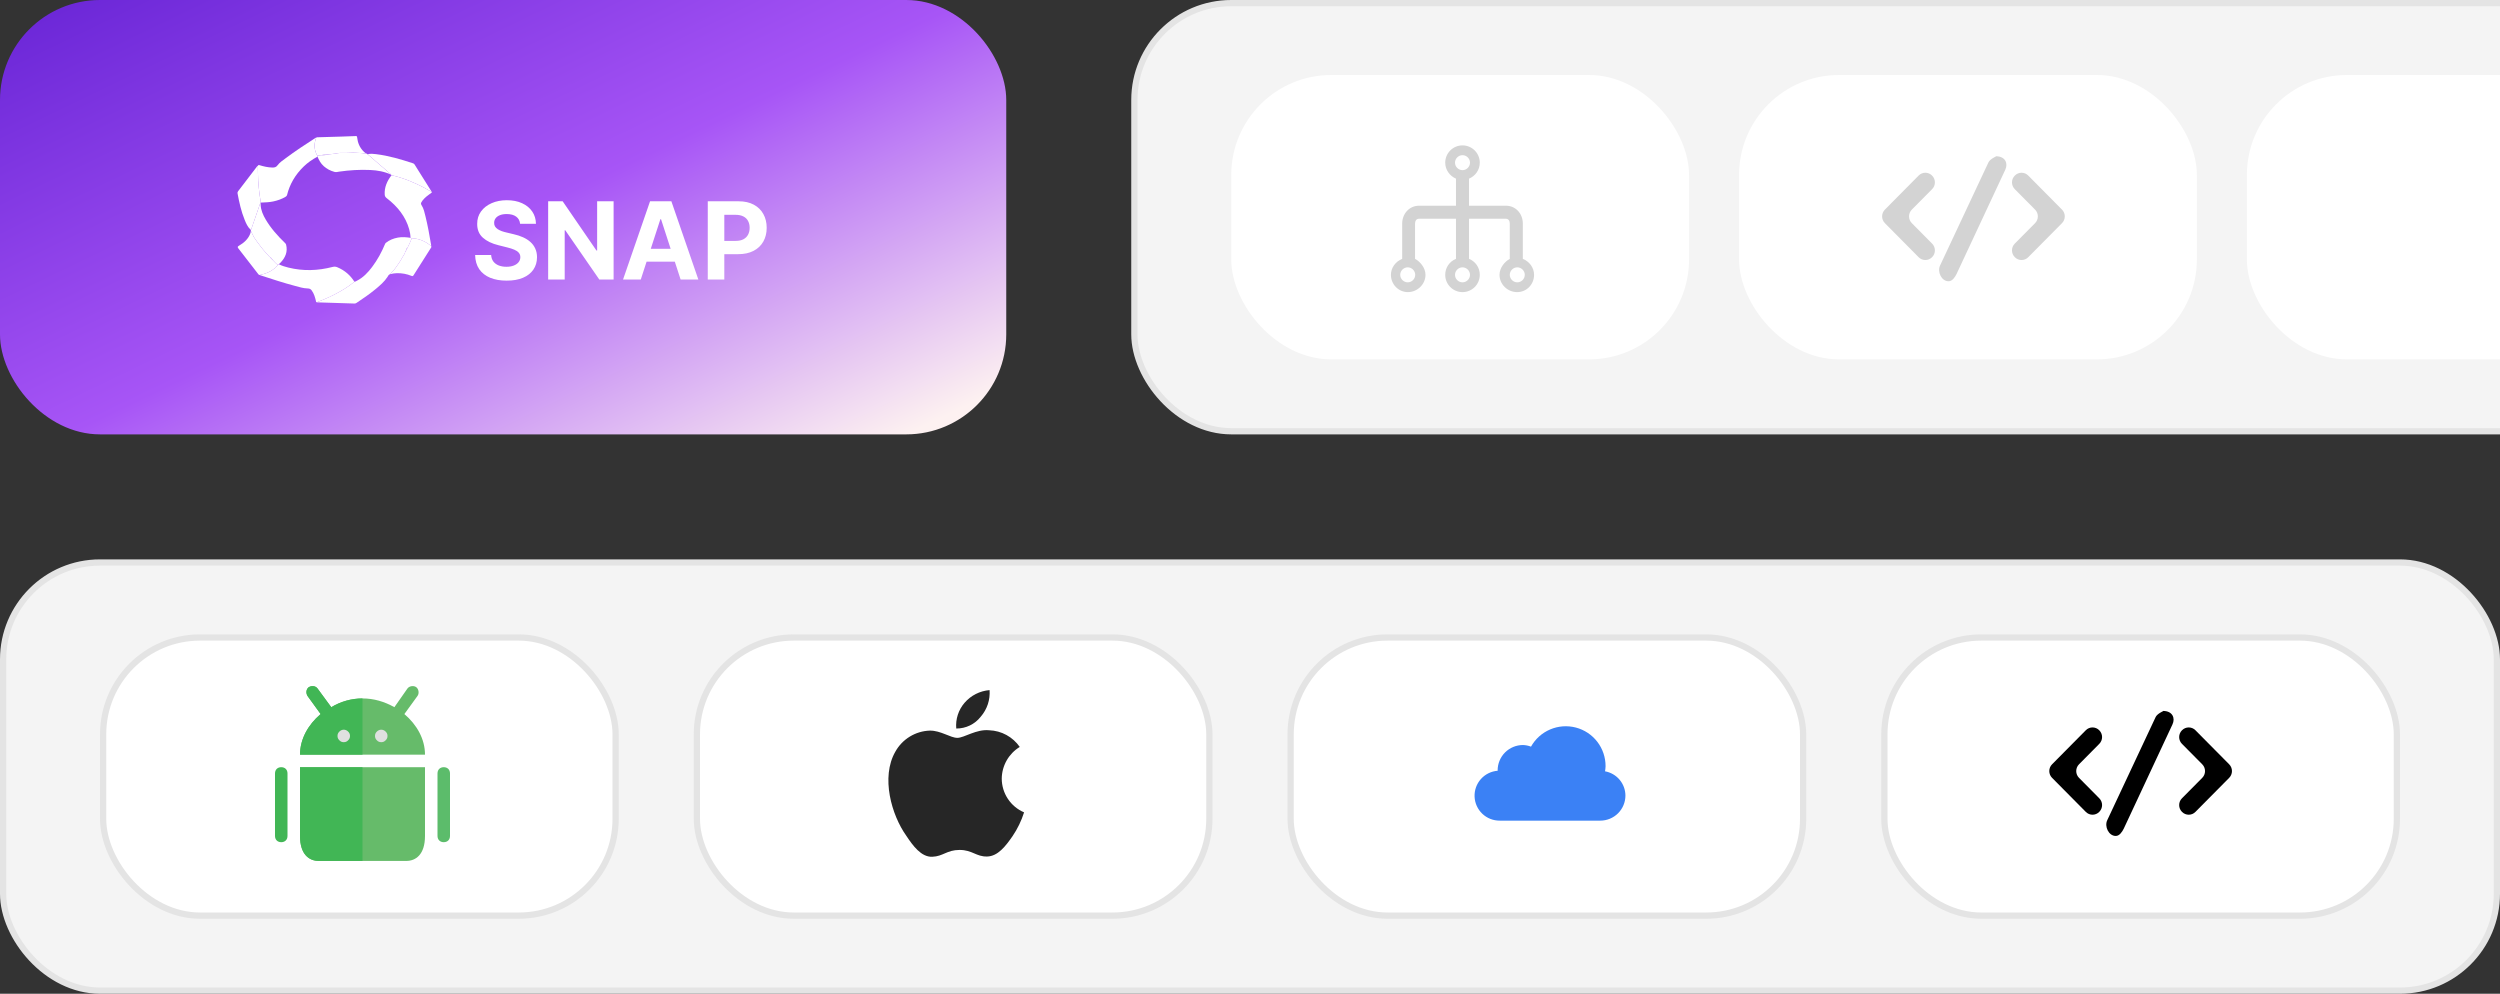 <svg width="400" height="159" viewBox="0 0 400 159" fill="none" xmlns="http://www.w3.org/2000/svg">
<rect x="0" y="0" width="400" height="159" fill="#333333" stroke="none"/>
<g clip-path="url(#clip0_2293_7932)">
<rect width="161" height="69.5" rx="16" fill="url(#paint0_linear_2293_7932)"/>
<path d="M62.417 43.866C62.175 43.935 62.116 44.12 62.01 44.287C61.519 45.057 60.799 45.676 60.064 46.281C59.115 47.062 58.092 47.772 57.047 48.461C56.949 48.526 56.854 48.57 56.719 48.566C54.755 48.502 52.79 48.442 50.826 48.38C50.78 48.379 50.734 48.368 50.688 48.362C51.565 48.017 52.438 47.664 53.27 47.246C54.506 46.625 55.679 45.934 56.707 45.082C56.835 45.077 56.932 45.012 57.035 44.96C58.123 44.412 58.875 43.597 59.537 42.718C60.406 41.565 61.069 40.328 61.606 39.042C61.638 38.966 61.677 38.903 61.748 38.847C62.29 38.416 62.933 38.148 63.658 38.015C64.335 37.892 65.01 37.944 65.682 38.054C65.753 38.076 65.823 38.096 65.894 38.117C65.687 38.659 65.419 39.182 65.168 39.71C65.155 39.684 65.159 39.61 65.103 39.678C65.025 39.772 64.975 39.88 64.996 40C64.998 40.011 64.998 40.023 64.998 40.035C64.946 40.055 64.941 40.094 64.94 40.134L64.941 40.133C64.83 40.169 64.822 40.247 64.827 40.331C64.767 40.63 64.548 40.871 64.405 41.14C64.085 41.741 63.684 42.303 63.287 42.868C63.035 43.226 62.68 43.517 62.417 43.866Z" fill="white"/>
<path d="M56.708 45.082C55.679 45.934 54.507 46.625 53.27 47.246C52.438 47.664 51.566 48.017 50.688 48.362C50.535 48.351 50.573 48.243 50.554 48.169C50.406 47.571 50.252 46.975 49.855 46.447C49.704 46.247 49.527 46.158 49.219 46.151C48.513 46.134 47.849 45.916 47.183 45.739C45.329 45.25 43.521 44.653 41.71 44.065C41.659 44.049 41.613 44.02 41.565 43.997C41.627 43.981 41.688 43.964 41.751 43.95C42.879 43.702 43.806 43.21 44.463 42.389C44.52 42.357 44.577 42.325 44.633 42.293C45.102 42.528 45.614 42.682 46.132 42.811C48.5 43.4 50.861 43.319 53.204 42.713C53.488 42.639 53.716 42.651 53.975 42.761C55.201 43.277 56.077 44.078 56.708 45.082Z" fill="white"/>
<path d="M65.894 38.117C65.823 38.096 65.753 38.075 65.682 38.054C65.671 37.583 65.593 37.118 65.464 36.66C64.905 34.682 63.64 33.058 61.865 31.699C61.651 31.535 61.569 31.367 61.554 31.134C61.485 29.992 61.915 28.977 62.646 28.035C64.505 28.45 66.198 29.168 67.826 30.011C68.244 30.228 68.623 30.498 69.068 30.68C69.154 30.787 69.047 30.829 68.97 30.883C68.463 31.244 67.969 31.616 67.602 32.087C67.531 32.179 67.475 32.278 67.417 32.376C67.329 32.524 67.337 32.653 67.44 32.812C67.809 33.384 67.93 34.025 68.085 34.651C68.457 36.16 68.724 37.684 68.982 39.208C68.991 39.262 68.984 39.318 68.984 39.372C68.89 39.298 68.797 39.221 68.701 39.148C67.902 38.543 66.981 38.172 65.894 38.117Z" fill="white"/>
<path d="M41.261 26.528C41.308 26.42 41.37 26.383 41.523 26.429C42.182 26.631 42.855 26.788 43.563 26.807C43.911 26.816 44.181 26.756 44.394 26.462C44.724 26.005 45.236 25.667 45.711 25.314C47.228 24.187 48.815 23.129 50.428 22.099C50.478 22.066 50.517 22.015 50.595 22.029C50.57 22.104 50.545 22.179 50.519 22.254C50.208 23.173 50.276 24.065 50.782 24.928C50.787 24.975 50.792 25.022 50.798 25.069C49.977 25.501 49.24 26.017 48.605 26.63C47.236 27.951 46.356 29.477 45.932 31.188C45.903 31.307 45.835 31.397 45.712 31.473C45.107 31.842 44.435 32.077 43.712 32.233C43.055 32.375 42.385 32.384 41.716 32.415L41.719 32.417C41.715 32.401 41.71 32.386 41.706 32.37C41.708 32.347 41.715 32.323 41.711 32.301C41.453 30.774 41.287 29.242 41.274 27.699C41.27 27.309 41.265 26.918 41.261 26.528Z" fill="white"/>
<path d="M44.633 42.293C44.576 42.325 44.52 42.357 44.463 42.389C44.151 42.183 43.932 41.908 43.687 41.653C43.684 41.524 43.574 41.464 43.462 41.404L43.462 41.405C43.449 41.281 43.346 41.219 43.226 41.169C43.18 41.131 43.126 41.098 43.088 41.055C42.666 40.572 42.212 40.11 41.83 39.602C41.415 39.048 40.979 38.507 40.619 37.924C40.421 37.604 40.309 37.26 40.141 36.933C40.153 36.865 40.141 36.801 40.089 36.746C40.221 36.738 40.216 36.639 40.239 36.572C40.571 35.622 40.897 34.671 41.224 33.72C41.372 33.287 41.519 32.853 41.666 32.419C41.684 32.418 41.702 32.418 41.719 32.417L41.716 32.415C41.669 32.538 41.696 32.663 41.702 32.787C41.744 33.633 42.088 34.405 42.529 35.152C43.339 36.523 44.421 37.738 45.612 38.888C45.693 38.966 45.751 39.043 45.778 39.15C46.059 40.261 45.682 41.218 44.834 42.072C44.764 42.143 44.66 42.194 44.633 42.293Z" fill="white"/>
<path d="M50.798 25.069C50.792 25.022 50.787 24.975 50.782 24.928C50.978 24.87 51.179 24.832 51.389 24.834C51.834 24.873 52.258 24.782 52.683 24.694C53.118 24.618 53.567 24.624 53.999 24.517C54.217 24.463 54.459 24.47 54.69 24.466C55.154 24.456 55.623 24.49 56.081 24.445C56.654 24.39 57.211 24.484 57.775 24.488C58.05 24.49 58.305 24.618 58.585 24.559C58.697 24.561 58.73 24.659 58.816 24.692C59.26 25.028 59.661 25.399 60.071 25.764C60.861 26.464 61.675 27.145 62.478 27.835C62.516 27.868 62.544 27.91 62.577 27.947C61.538 27.455 60.401 27.252 59.228 27.198C57.571 27.121 55.922 27.225 54.285 27.46C54.034 27.496 53.783 27.578 53.513 27.503C52.84 27.319 52.268 27.012 51.787 26.576C51.307 26.141 51.035 25.614 50.798 25.069Z" fill="white"/>
<path d="M41.666 32.419C41.519 32.853 41.373 33.287 41.224 33.72C40.897 34.671 40.571 35.622 40.239 36.572C40.216 36.638 40.221 36.738 40.089 36.746C39.604 36.291 39.369 35.727 39.141 35.166C38.584 33.794 38.273 32.374 38.008 30.946C37.986 30.826 38.003 30.719 38.086 30.611C39.101 29.287 40.111 27.96 41.123 26.635C41.157 26.59 41.183 26.534 41.261 26.528C41.265 26.918 41.27 27.309 41.274 27.699C41.287 29.242 41.453 30.774 41.711 32.3C41.715 32.323 41.708 32.347 41.706 32.37C41.693 32.386 41.68 32.403 41.666 32.419Z" fill="white"/>
<path d="M62.577 27.947C62.544 27.91 62.516 27.868 62.478 27.835C61.675 27.145 60.861 26.464 60.071 25.764C59.661 25.399 59.26 25.028 58.815 24.692C59.262 24.551 59.724 24.611 60.169 24.665C62.22 24.914 64.157 25.496 66.076 26.126C66.186 26.162 66.265 26.213 66.321 26.303C67.235 27.762 68.152 29.221 69.068 30.68C68.623 30.498 68.244 30.228 67.825 30.011C66.198 29.168 64.505 28.451 62.646 28.035C62.623 28.006 62.6 27.976 62.577 27.947Z" fill="white"/>
<path d="M58.585 24.559C58.305 24.618 58.05 24.49 57.775 24.488C57.211 24.484 56.654 24.39 56.081 24.445C55.623 24.49 55.154 24.456 54.69 24.465C54.459 24.47 54.217 24.463 53.999 24.517C53.567 24.624 53.118 24.618 52.683 24.693C52.242 24.679 51.81 24.722 51.389 24.834C51.179 24.832 50.978 24.87 50.782 24.928C50.276 24.065 50.208 23.172 50.52 22.253C50.545 22.179 50.57 22.104 50.596 22.029C50.663 21.958 50.757 21.966 50.85 21.963C52.129 21.927 53.408 21.89 54.687 21.851C55.424 21.828 56.161 21.804 56.898 21.772C57.076 21.764 57.121 21.807 57.138 21.96C57.233 22.815 57.524 23.61 58.217 24.273C58.328 24.379 58.446 24.478 58.585 24.559Z" fill="white"/>
<path d="M40.141 36.933C40.309 37.26 40.421 37.604 40.619 37.924C40.979 38.506 41.415 39.048 41.831 39.602C42.212 40.11 42.667 40.572 43.088 41.055C43.126 41.098 43.18 41.131 43.227 41.169C43.261 41.279 43.355 41.347 43.462 41.405L43.462 41.404C43.476 41.525 43.597 41.579 43.687 41.653C43.932 41.908 44.151 42.183 44.463 42.389C43.806 43.21 42.879 43.702 41.751 43.95C41.688 43.964 41.627 43.981 41.564 43.997C41.443 44.006 41.386 43.941 41.327 43.864C40.264 42.486 39.203 41.106 38.128 39.735C37.966 39.528 38.018 39.441 38.246 39.31C39.087 38.823 39.734 38.198 40.047 37.365C40.099 37.226 40.11 37.077 40.141 36.933Z" fill="white"/>
<path d="M65.894 38.117C66.981 38.172 67.902 38.543 68.701 39.148C68.797 39.221 68.89 39.298 68.984 39.372C69.013 39.45 69.044 39.509 68.981 39.607C68.039 41.073 67.107 42.544 66.183 44.018C66.087 44.171 66.022 44.22 65.818 44.135C65.086 43.832 64.308 43.691 63.489 43.709C63.122 43.717 62.767 43.779 62.417 43.866C62.681 43.517 63.036 43.226 63.287 42.868C63.684 42.303 64.085 41.741 64.405 41.14C64.549 40.871 64.768 40.63 64.828 40.33C64.892 40.275 64.933 40.21 64.942 40.133L64.94 40.134C64.984 40.111 64.997 40.076 64.998 40.035C64.998 40.023 64.998 40.011 64.997 40C65.087 39.916 65.135 39.816 65.168 39.71C65.419 39.182 65.687 38.659 65.894 38.117Z" fill="white"/>
<path d="M65.168 39.71C65.134 39.816 65.087 39.916 64.997 40C64.975 39.88 65.025 39.772 65.103 39.678C65.159 39.61 65.156 39.684 65.168 39.71Z" fill="white"/>
<path d="M64.942 40.133C64.933 40.21 64.892 40.275 64.828 40.33C64.822 40.247 64.83 40.169 64.942 40.133Z" fill="white"/>
<path d="M64.998 40.035C64.997 40.076 64.984 40.111 64.94 40.134C64.941 40.094 64.946 40.055 64.998 40.035Z" fill="white"/>
<path d="M41.666 32.419C41.68 32.403 41.693 32.386 41.706 32.37C41.71 32.386 41.715 32.401 41.72 32.417C41.702 32.418 41.684 32.418 41.666 32.419Z" fill="white"/>
<path d="M43.462 41.405C43.355 41.347 43.26 41.279 43.227 41.169C43.346 41.219 43.449 41.281 43.462 41.405Z" fill="white"/>
<path d="M43.687 41.653C43.597 41.579 43.476 41.525 43.462 41.404C43.574 41.463 43.684 41.524 43.687 41.653Z" fill="white"/>
<path d="M51.389 24.834C51.81 24.723 52.242 24.679 52.683 24.693C52.258 24.782 51.834 24.873 51.389 24.834Z" fill="white"/>
<path d="M83.216 35.807C83.167 35.314 82.957 34.931 82.586 34.658C82.215 34.385 81.712 34.248 81.076 34.248C80.644 34.248 80.279 34.309 79.982 34.431C79.684 34.55 79.456 34.715 79.297 34.927C79.142 35.139 79.065 35.379 79.065 35.648C79.057 35.872 79.103 36.068 79.205 36.235C79.311 36.402 79.456 36.547 79.639 36.669C79.823 36.787 80.035 36.891 80.275 36.981C80.516 37.066 80.772 37.14 81.046 37.201L82.171 37.47C82.717 37.592 83.218 37.755 83.674 37.959C84.131 38.163 84.526 38.413 84.86 38.711C85.195 39.008 85.454 39.359 85.637 39.763C85.824 40.166 85.92 40.629 85.924 41.15C85.92 41.917 85.725 42.581 85.337 43.143C84.954 43.702 84.4 44.136 83.674 44.446C82.953 44.751 82.083 44.904 81.064 44.904C80.053 44.904 79.173 44.749 78.423 44.44C77.677 44.13 77.094 43.671 76.674 43.064C76.259 42.453 76.041 41.697 76.02 40.796H78.582C78.61 41.216 78.731 41.566 78.942 41.847C79.159 42.124 79.446 42.334 79.805 42.477C80.167 42.616 80.577 42.685 81.033 42.685C81.482 42.685 81.871 42.62 82.201 42.489C82.535 42.359 82.794 42.177 82.978 41.945C83.161 41.713 83.253 41.446 83.253 41.144C83.253 40.863 83.169 40.627 83.002 40.435C82.839 40.243 82.598 40.081 82.281 39.946C81.967 39.812 81.582 39.689 81.125 39.579L79.762 39.237C78.706 38.98 77.873 38.579 77.261 38.032C76.65 37.486 76.346 36.751 76.35 35.825C76.346 35.067 76.548 34.405 76.956 33.839C77.367 33.272 77.932 32.83 78.649 32.512C79.366 32.194 80.181 32.035 81.094 32.035C82.024 32.035 82.835 32.194 83.528 32.512C84.225 32.83 84.767 33.272 85.154 33.839C85.541 34.405 85.741 35.061 85.753 35.807H83.216ZM98.177 32.206V44.727H95.891L90.444 36.846H90.352V44.727H87.705V32.206H90.028L95.432 40.081H95.542V32.206H98.177ZM102.523 44.727H99.686L104.008 32.206H107.42L111.736 44.727H108.899L105.763 35.067H105.665L102.523 44.727ZM102.345 39.805H109.046V41.872H102.345V39.805ZM113.243 44.727V32.206H118.183C119.132 32.206 119.941 32.388 120.61 32.75C121.278 33.109 121.788 33.608 122.138 34.248C122.493 34.884 122.67 35.617 122.67 36.449C122.67 37.28 122.491 38.014 122.132 38.65C121.773 39.286 121.254 39.781 120.573 40.136C119.896 40.49 119.077 40.667 118.115 40.667H114.967V38.546H117.687C118.197 38.546 118.617 38.458 118.947 38.283C119.281 38.104 119.53 37.857 119.693 37.543C119.86 37.225 119.943 36.861 119.943 36.449C119.943 36.033 119.86 35.67 119.693 35.361C119.53 35.047 119.281 34.804 118.947 34.633C118.613 34.458 118.189 34.37 117.675 34.37H115.89V44.727H113.243Z" fill="white"/>
<rect x="181.5" y="0.5" width="348" height="68.5" rx="15.5" fill="#F4F4F4"/>
<rect x="181.5" y="0.5" width="348" height="68.5" rx="15.5" stroke="#E4E4E4"/>
<rect x="197" y="12" width="73.25" height="45.5" rx="16" fill="white"/>
<g clip-path="url(#clip1_2293_7932)">
<path d="M243.652 41.417V35.783C243.652 34.191 242.53 32.913 240.939 32.913H235.044V28.583C236.061 28.165 236.765 27.174 236.765 26.026C236.765 24.513 235.539 23.261 234 23.261C232.461 23.261 231.235 24.513 231.235 26.026C231.235 27.174 231.965 28.165 232.957 28.583V32.913H227.061C225.47 32.913 224.348 34.217 224.348 35.783V41.417C223.304 41.835 222.548 42.826 222.548 43.974C222.548 45.487 223.748 46.739 225.261 46.739C226.774 46.739 228.078 45.487 228.078 43.974C228.078 42.826 227.191 41.835 226.409 41.417V35.783C226.409 35.339 226.617 35 227.035 35H232.957V41.417C231.913 41.835 231.235 42.826 231.235 43.974C231.235 45.487 232.461 46.739 234 46.739C235.539 46.739 236.765 45.487 236.765 43.974C236.765 42.826 236.087 41.835 235.044 41.417V35H240.939C241.383 35 241.565 35.365 241.565 35.783V41.417C240.783 41.835 239.922 42.826 239.922 43.974C239.922 45.487 241.2 46.739 242.739 46.739C244.278 46.739 245.452 45.487 245.452 43.974C245.452 42.826 244.696 41.835 243.652 41.417ZM234 24.826C234.652 24.826 235.2 25.374 235.2 26.026C235.2 26.678 234.652 27.226 234 27.226C233.348 27.226 232.8 26.678 232.8 26.026C232.8 25.374 233.348 24.826 234 24.826ZM225.235 45.174C224.583 45.174 224.035 44.626 224.035 43.974C224.035 43.322 224.583 42.774 225.235 42.774C225.887 42.774 226.435 43.322 226.435 43.974C226.435 44.626 225.887 45.174 225.235 45.174ZM234 45.174C233.348 45.174 232.8 44.626 232.8 43.974C232.8 43.322 233.348 42.774 234 42.774C234.652 42.774 235.2 43.322 235.2 43.974C235.2 44.626 234.652 45.174 234 45.174ZM242.765 45.174C242.113 45.174 241.565 44.626 241.565 43.974C241.565 43.322 242.113 42.774 242.765 42.774C243.417 42.774 243.965 43.322 243.965 43.974C243.965 44.626 243.417 45.174 242.765 45.174Z" fill="#D3D3D3"/>
</g>
<rect x="278.25" y="12" width="73.25" height="45.5" rx="16" fill="white"/>
<g clip-path="url(#clip2_2293_7932)">
<path fill-rule="evenodd" clip-rule="evenodd" d="M309.141 30.26C309.425 29.973 309.584 29.586 309.584 29.182C309.584 28.779 309.425 28.392 309.141 28.105L309.121 28.085C308.982 27.943 308.816 27.831 308.632 27.754C308.449 27.678 308.252 27.638 308.054 27.638C307.855 27.638 307.658 27.678 307.475 27.754C307.292 27.831 307.126 27.943 306.986 28.085L301.578 33.543C301.295 33.83 301.136 34.218 301.136 34.621C301.136 35.025 301.295 35.413 301.578 35.7L306.986 41.158C307.126 41.3 307.292 41.412 307.475 41.489C307.658 41.565 307.855 41.605 308.054 41.605C308.252 41.605 308.449 41.565 308.632 41.489C308.816 41.412 308.982 41.3 309.121 41.158L309.141 41.139C309.425 40.851 309.584 40.464 309.584 40.061C309.584 39.657 309.425 39.27 309.141 38.983L305.889 35.7C305.605 35.413 305.447 35.025 305.447 34.621C305.447 34.218 305.605 33.83 305.889 33.543L309.141 30.26ZM329.923 33.543L324.515 28.085C324.376 27.943 324.209 27.831 324.026 27.754C323.843 27.678 323.646 27.638 323.448 27.638C323.249 27.638 323.052 27.678 322.869 27.754C322.686 27.831 322.519 27.943 322.38 28.085L322.36 28.105C322.076 28.392 321.917 28.779 321.917 29.182C321.917 29.586 322.076 29.973 322.36 30.26L325.614 33.543C325.897 33.83 326.056 34.218 326.056 34.621C326.056 35.025 325.897 35.413 325.614 35.7L322.36 38.983C322.076 39.27 321.917 39.657 321.917 40.061C321.917 40.464 322.076 40.851 322.36 41.139L322.38 41.158C322.519 41.3 322.686 41.412 322.869 41.489C323.052 41.565 323.249 41.605 323.448 41.605C323.646 41.605 323.843 41.565 324.026 41.489C324.209 41.412 324.376 41.3 324.515 41.158L329.923 35.7C330.206 35.413 330.365 35.025 330.365 34.621C330.365 34.218 330.206 33.83 329.923 33.543ZM320.841 27.166L313.054 43.828C312.801 44.352 312.358 45 311.788 45H311.757C310.648 45 309.923 43.492 310.414 42.475L318.157 25.971C318.409 25.448 319.344 25.038 319.344 25.038V25C320.855 25 321.332 26.149 320.841 27.166Z" fill="#D3D3D3"/>
</g>
<rect x="359.5" y="12" width="73.25" height="45.5" rx="16" fill="white"/>
<rect x="0.5" y="90" width="399" height="68.5" rx="15.5" fill="#F4F4F4"/>
<rect x="0.5" y="90" width="399" height="68.5" rx="15.5" stroke="#E4E4E4"/>
<rect x="16.5" y="102" width="82" height="44.5" rx="15.5" fill="white"/>
<rect x="16.5" y="102" width="82" height="44.5" rx="15.5" stroke="#E4E4E4"/>
<path d="M48 133.75C48 136.75 49.5 137.75 51 137.75H65C66.5 137.75 68 136.75 68 133.75V122.75H48V133.75ZM48 120.75H68C68 118.25 66.7 115.95 64.7 114.25L66.8 111.35C67.1 110.95 67 110.25 66.6 109.95C66.2 109.65 65.5 109.75 65.2 110.15L63.1 113.15C61.5 112.25 59.8 111.75 58 111.75C56.2 111.75 54.5 112.25 53 113.15L50.8 110.15C50.5 109.75 49.9 109.65 49.4 109.95C49 110.25 48.9 110.85 49.2 111.35L51.3 114.25C49.3 115.95 48 118.25 48 120.75Z" fill="#66BB6A"/>
<path d="M45 134.75C44.4 134.75 44 134.35 44 133.75V123.75C44 123.15 44.4 122.75 45 122.75C45.6 122.75 46 123.15 46 123.75V133.75C46 134.35 45.6 134.75 45 134.75Z" fill="#41B655"/>
<path d="M71 134.75C70.4 134.75 70 134.35 70 133.75V123.75C70 123.15 70.4 122.75 71 122.75C71.6 122.75 72 123.15 72 123.75V133.75C72 134.35 71.6 134.75 71 134.75Z" fill="#5CBC6B"/>
<path d="M61 118.75C60.7 118.75 60.5 118.65 60.3 118.45C60.1 118.25 60 118.05 60 117.75C60 117.45 60.1 117.25 60.3 117.05C60.7 116.65 61.3 116.65 61.7 117.05C61.9 117.25 62 117.45 62 117.75C62 118.05 61.9 118.25 61.7 118.45C61.5 118.65 61.3 118.75 61 118.75Z" fill="#E0E0E0"/>
<path d="M48 122.75V133.75C48 136.75 49.5 137.75 51 137.75H58V122.75H48ZM53 113.15L50.8 110.15C50.5 109.75 49.9 109.65 49.4 109.95C49 110.25 48.9 110.85 49.2 111.35L51.3 114.25C49.3 115.95 48 118.25 48 120.75H58V111.75C56.2 111.75 54.5 112.25 53 113.15Z" fill="#41B655"/>
<path d="M55 118.75C54.7 118.75 54.5 118.65 54.3 118.45C54.1 118.25 54 118.05 54 117.75C54 117.45 54.1 117.25 54.3 117.05C54.7 116.65 55.3 116.65 55.7 117.05C55.9 117.25 56 117.45 56 117.75C56 118.05 55.9 118.25 55.7 118.45C55.5 118.65 55.3 118.75 55 118.75Z" fill="#E0E0E0"/>
<rect x="111.5" y="102" width="82" height="44.5" rx="15.5" fill="white"/>
<rect x="111.5" y="102" width="82" height="44.5" rx="15.5" stroke="#E4E4E4"/>
<path d="M156.92 114.67C157.424 114.089 157.808 113.414 158.051 112.684C158.293 111.954 158.389 111.184 158.333 110.417C156.786 110.542 155.349 111.269 154.333 112.443C153.847 113.006 153.478 113.66 153.249 114.368C153.02 115.076 152.935 115.822 153 116.563C153.755 116.57 154.501 116.402 155.181 116.074C155.86 115.745 156.456 115.265 156.92 114.67ZM160.28 124.59C160.289 123.568 160.558 122.566 161.062 121.677C161.566 120.788 162.288 120.042 163.16 119.51C162.61 118.717 161.882 118.063 161.035 117.6C160.188 117.137 159.245 116.878 158.28 116.843C156.2 116.63 154.28 118.057 153.173 118.057C152.067 118.057 150.507 116.87 148.773 116.897C147.64 116.934 146.536 117.264 145.568 117.856C144.601 118.447 143.803 119.279 143.253 120.27C140.907 124.35 142.653 130.417 145 133.71C146.067 135.323 147.4 137.15 149.16 137.083C150.92 137.017 151.493 135.99 153.533 135.99C155.573 135.99 156.2 137.083 157.933 137.043C159.667 137.003 160.893 135.39 162.013 133.777C162.807 132.605 163.426 131.325 163.853 129.977C162.797 129.526 161.895 128.776 161.26 127.818C160.625 126.861 160.284 125.739 160.28 124.59Z" fill="#262626"/>
<rect x="206.5" y="102" width="82" height="44.5" rx="15.5" fill="white"/>
<rect x="206.5" y="102" width="82" height="44.5" rx="15.5" stroke="#E4E4E4"/>
<path d="M256.807 123.41C256.853 123.138 256.881 122.863 256.891 122.588C256.894 121.176 256.429 119.804 255.569 118.685C254.708 117.567 253.5 116.766 252.135 116.408C250.769 116.051 249.324 116.157 248.026 116.71C246.727 117.263 245.649 118.231 244.961 119.463C244.55 119.306 244.115 119.218 243.675 119.203C243.143 119.203 242.616 119.308 242.124 119.512C241.633 119.715 241.186 120.014 240.809 120.39C240.433 120.766 240.134 121.213 239.931 121.705C239.727 122.196 239.622 122.723 239.622 123.256C239.622 123.279 239.635 123.298 239.636 123.32C238.601 123.396 237.636 123.87 236.945 124.644C236.254 125.417 235.891 126.429 235.932 127.466C235.974 128.502 236.417 129.482 237.167 130.198C237.918 130.914 238.917 131.31 239.954 131.302H256.046C257.113 131.302 258.136 130.878 258.891 130.124C259.645 129.369 260.069 128.346 260.069 127.279C260.061 126.355 259.731 125.463 259.135 124.757C258.54 124.051 257.717 123.574 256.807 123.41Z" fill="#3B81F5"/>
<rect x="301.5" y="102" width="82" height="44.5" rx="15.5" fill="white"/>
<rect x="301.5" y="102" width="82" height="44.5" rx="15.5" stroke="#E4E4E4"/>
<g clip-path="url(#clip3_2293_7932)">
<path fill-rule="evenodd" clip-rule="evenodd" d="M335.89 119.01C336.174 118.723 336.333 118.336 336.333 117.932C336.333 117.529 336.174 117.142 335.89 116.855L335.87 116.835C335.731 116.693 335.565 116.581 335.381 116.504C335.198 116.428 335.001 116.388 334.803 116.388C334.604 116.388 334.407 116.428 334.224 116.504C334.041 116.581 333.875 116.693 333.735 116.835L328.327 122.293C328.044 122.58 327.885 122.968 327.885 123.372C327.885 123.775 328.044 124.163 328.327 124.45L333.735 129.908C333.875 130.05 334.041 130.162 334.224 130.239C334.407 130.315 334.604 130.355 334.803 130.355C335.001 130.355 335.198 130.315 335.381 130.239C335.565 130.162 335.731 130.05 335.87 129.908L335.89 129.888C336.174 129.601 336.333 129.214 336.333 128.811C336.333 128.407 336.174 128.02 335.89 127.733L332.638 124.45C332.355 124.163 332.196 123.775 332.196 123.372C332.196 122.968 332.355 122.58 332.638 122.293L335.89 119.01ZM356.672 122.293L351.264 116.835C351.125 116.693 350.958 116.581 350.775 116.504C350.592 116.428 350.395 116.388 350.197 116.388C349.998 116.388 349.801 116.428 349.618 116.504C349.435 116.581 349.268 116.693 349.129 116.835L349.109 116.855C348.825 117.142 348.666 117.529 348.666 117.932C348.666 118.336 348.825 118.723 349.109 119.01L352.363 122.293C352.646 122.58 352.805 122.968 352.805 123.372C352.805 123.775 352.646 124.163 352.363 124.45L349.109 127.733C348.825 128.02 348.666 128.407 348.666 128.811C348.666 129.214 348.825 129.601 349.109 129.888L349.129 129.908C349.268 130.05 349.435 130.162 349.618 130.239C349.801 130.315 349.998 130.355 350.197 130.355C350.395 130.355 350.592 130.315 350.775 130.239C350.958 130.162 351.125 130.05 351.264 129.908L356.672 124.45C356.955 124.163 357.114 123.775 357.114 123.372C357.114 122.968 356.955 122.58 356.672 122.293ZM347.59 115.916L339.803 132.578C339.55 133.102 339.107 133.75 338.537 133.75H338.506C337.397 133.75 336.672 132.242 337.163 131.225L344.906 114.721C345.158 114.198 346.093 113.788 346.093 113.788V113.75C347.604 113.75 348.081 114.899 347.59 115.916Z" fill="black"/>
</g>
</g>
<defs>
<linearGradient id="paint0_linear_2293_7932" x1="-4.90395e-07" y1="6.258" x2="52.109" y2="114.359" gradientUnits="userSpaceOnUse">
<stop stop-color="#6D28D8"/>
<stop offset="0.513" stop-color="#A755F6"/>
<stop offset="1" stop-color="#FDF1F1"/>
</linearGradient>
<clipPath id="clip0_2293_7932">
<rect width="400" height="159" fill="white"/>
</clipPath>
<clipPath id="clip1_2293_7932">
<rect width="24" height="24" fill="white" transform="translate(222 23)"/>
</clipPath>
<clipPath id="clip2_2293_7932">
<rect width="29.231" height="20" fill="white" transform="translate(301.135 25)"/>
</clipPath>
<clipPath id="clip3_2293_7932">
<rect width="29.231" height="20" fill="white" transform="translate(327.885 113.75)"/>
</clipPath>
</defs>
</svg>
